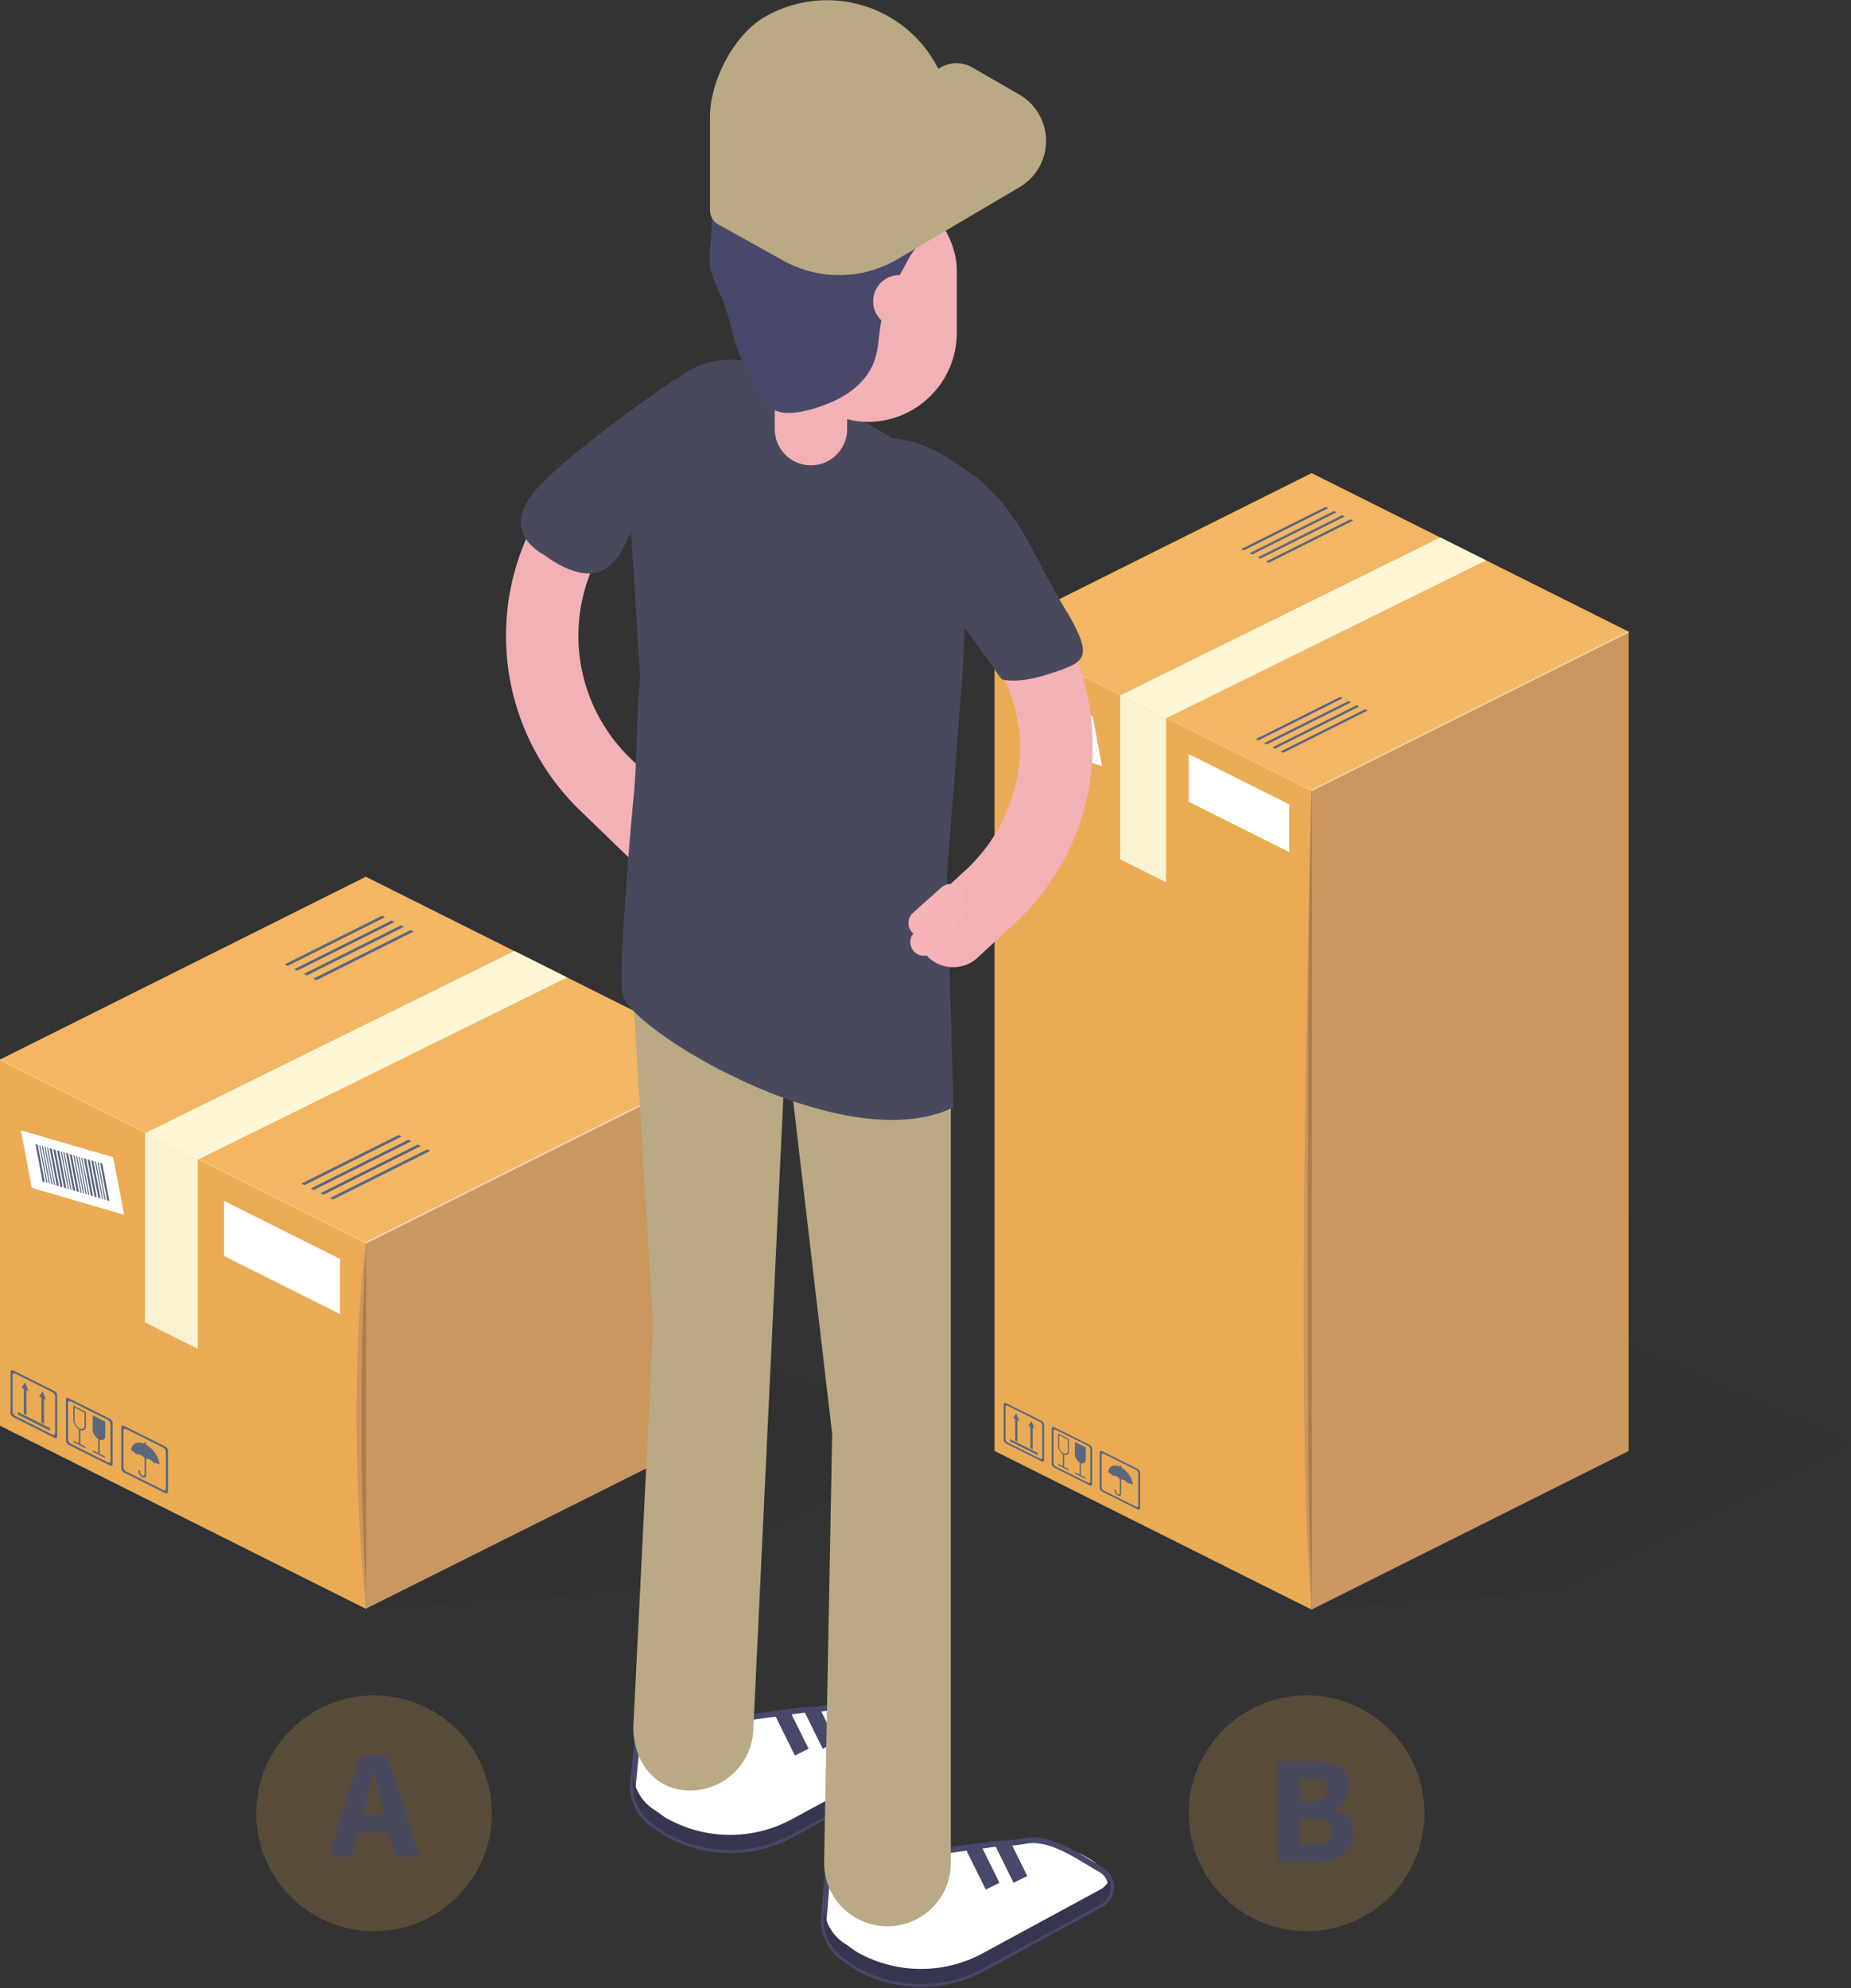 <svg xmlns="http://www.w3.org/2000/svg" width="321.925" height="345.677" viewBox="0 0 321.925 345.677">
  <rect x="0" y="0" width="321.925" height="345.677" fill="#333333" stroke="none"/>
  <g id="Group_1620" data-name="Group 1620" transform="translate(-816 -773.258)">
    <g id="Group_1570" data-name="Group 1570" transform="translate(62)">
      <g id="Group_1572" data-name="Group 1572">
        <g id="Group_565" data-name="Group 565" transform="translate(754 820.27)">
          <g id="BIN_SIZE" data-name="BIN SIZE" transform="translate(0 105.414)">
            <g id="Group_318" data-name="Group 318" transform="translate(0 0)">
              <path id="Path_774" data-name="Path 774" d="M75.325,127.907l50.147-3.366,50.266-25.518L115.768,72.81Z" transform="translate(-11.699 -0.648)" opacity="0.05"/>
              <g id="Group_317" data-name="Group 317">
                <g id="Group_300" data-name="Group 300">
                  <g id="Group_299" data-name="Group 299">
                    <path id="Path_775" data-name="Path 775" d="M138.954,113.117l-63.627,31.82,0-63.652,63.631-31.8Z" transform="translate(-11.701 -17.677)" fill="#ca9761"/>
                    <path id="Path_776" data-name="Path 776" d="M102.18,144.937l-63.627-31.82V49.49L102.18,81.31Z" transform="translate(-38.553 -17.678)" fill="#ebab54"/>
                    <path id="Path_777" data-name="Path 777" d="M165.806,62.917,102.18,94.73,38.553,62.885,102.18,31.1Z" transform="translate(-38.553 -31.105)" fill="#f2b665"/>
                    <g id="Group_296" data-name="Group 296" transform="translate(0 31.74)">
                      <path id="Path_778" data-name="Path 778" d="M102.18,81.486,38.553,49.665v-.144l.145-.072L102.18,81.2Z" transform="translate(-38.553 -49.448)" fill="#f0c673"/>
                    </g>
                    <g id="Group_297" data-name="Group 297" transform="translate(63.627 31.74)">
                      <path id="Path_779" data-name="Path 779" d="M75.325,81.486l63.627-31.821V49.52l-.145-.072L75.326,81.2Z" transform="translate(-75.325 -49.448)" fill="#f0daaf"/>
                    </g>
                    <path id="Path_780" data-name="Path 780" d="M75.325,81.312,138.951,49.49Z" transform="translate(-11.699 -17.678)" fill="#cab093"/>
                    <g id="Group_298" data-name="Group 298" transform="translate(62.017 63.634)">
                      <path id="Path_781" data-name="Path 781" d="M76,75.724V67.881s-3.62,24.954,0,63.626v-9.968A320.535,320.535,0,0,1,76,75.724Z" transform="translate(-74.395 -67.881)" fill="#ca9761"/>
                      <path id="Path_782" data-name="Path 782" d="M75.666,127.61v-59A539.884,539.884,0,0,0,75.666,127.61Z" transform="translate(-74.058 -67.351)" fill="#ac7c47"/>
                    </g>
                  </g>
                  <path id="Path_783" data-name="Path 783" d="M62.31,94.349l-9.182-4.592V56.877l9.182,4.592Z" transform="translate(-27.909 -12.283)" fill="#fbf2d2"/>
                  <path id="Path_784" data-name="Path 784" d="M53.125,70.252l9.182,4.591,64.238-31.686-9.182-4.591Z" transform="translate(-27.911 -25.655)" fill="#fff6d6"/>
                </g>
                <g id="Group_302" data-name="Group 302" transform="translate(3.629 44.085)">
                  <path id="Path_785" data-name="Path 785" d="M58.6,71.26,42.545,66.589,40.65,56.583,56.7,61.255Z" transform="translate(-40.65 -56.583)" fill="#fff"/>
                  <g id="Group_301" data-name="Group 301" transform="translate(2.551 2.403)">
                    <path id="Path_786" data-name="Path 786" d="M43.743,64.576l-.39-.114-1.229-6.49.39.114Z" transform="translate(-42.125 -57.972)" fill="#5b677e"/>
                    <path id="Path_787" data-name="Path 787" d="M43.922,64.628l-.2-.057L42.5,58.08l.195.057Z" transform="translate(-41.852 -57.893)" fill="#5b677e"/>
                    <path id="Path_788" data-name="Path 788" d="M44.182,64.7l-.2-.057-1.229-6.49.2.057Z" transform="translate(-41.662 -57.837)" fill="#5b677e"/>
                    <path id="Path_789" data-name="Path 789" d="M44.443,64.779l-.2-.057-1.229-6.49.195.057Z" transform="translate(-41.471 -57.782)" fill="#5b677e"/>
                    <path id="Path_790" data-name="Path 790" d="M44.7,64.855l-.2-.057-1.229-6.49.2.057Z" transform="translate(-41.281 -57.726)" fill="#5b677e"/>
                    <path id="Path_791" data-name="Path 791" d="M45.16,64.988l-.39-.114-1.229-6.49.39.114Z" transform="translate(-41.09 -57.671)" fill="#5b677e"/>
                    <path id="Path_792" data-name="Path 792" d="M46.085,65.257,45.89,65.2l-1.229-6.49.2.057Z" transform="translate(-40.272 -57.433)" fill="#5b677e"/>
                    <path id="Path_793" data-name="Path 793" d="M46.345,65.333l-.2-.057-1.229-6.49.2.057Z" transform="translate(-40.082 -57.378)" fill="#5b677e"/>
                    <path id="Path_794" data-name="Path 794" d="M46.8,65.465l-.39-.114-1.229-6.49.39.114Z" transform="translate(-39.892 -57.322)" fill="#5b677e"/>
                    <path id="Path_795" data-name="Path 795" d="M45.533,65.1l-.39-.114-1.229-6.49.39.114Z" transform="translate(-40.818 -57.592)" fill="#5b677e"/>
                    <path id="Path_796" data-name="Path 796" d="M45.906,65.2l-.39-.114L44.287,58.6l.39.114Z" transform="translate(-40.545 -57.512)" fill="#5b677e"/>
                    <path id="Path_797" data-name="Path 797" d="M47.174,65.574l-.39-.114-1.229-6.49.39.114Z" transform="translate(-39.619 -57.243)" fill="#5b677e"/>
                    <path id="Path_798" data-name="Path 798" d="M47.353,65.626l-.2-.057-1.229-6.49.2.057Z" transform="translate(-39.346 -57.163)" fill="#5b677e"/>
                    <path id="Path_799" data-name="Path 799" d="M47.614,65.7l-.2-.057-1.229-6.49.195.057Z" transform="translate(-39.156 -57.108)" fill="#5b677e"/>
                    <path id="Path_800" data-name="Path 800" d="M47.874,65.778l-.195-.057-1.229-6.49.195.057Z" transform="translate(-38.966 -57.053)" fill="#5b677e"/>
                    <path id="Path_801" data-name="Path 801" d="M48.135,65.854l-.2-.057-1.229-6.49.195.057Z" transform="translate(-38.775 -56.997)" fill="#5b677e"/>
                    <path id="Path_802" data-name="Path 802" d="M48.591,65.986l-.39-.114-1.229-6.49.39.113Z" transform="translate(-38.585 -56.942)" fill="#5b677e"/>
                    <path id="Path_803" data-name="Path 803" d="M49.516,66.255l-.195-.057-1.229-6.49.2.057Z" transform="translate(-37.767 -56.704)" fill="#5b677e"/>
                    <path id="Path_804" data-name="Path 804" d="M49.776,66.331l-.195-.057-1.229-6.49.2.057Z" transform="translate(-37.576 -56.648)" fill="#5b677e"/>
                    <path id="Path_805" data-name="Path 805" d="M50.232,66.464l-.39-.114-1.229-6.49.39.114Z" transform="translate(-37.386 -56.593)" fill="#5b677e"/>
                    <path id="Path_806" data-name="Path 806" d="M48.964,66.095l-.39-.114-1.229-6.49.39.113Z" transform="translate(-38.312 -56.863)" fill="#5b677e"/>
                    <path id="Path_807" data-name="Path 807" d="M49.337,66.2l-.39-.114L47.719,59.6l.39.114Z" transform="translate(-38.039 -56.783)" fill="#5b677e"/>
                  </g>
                </g>
                <path id="Path_808" data-name="Path 808" d="M81.234,83.341,61.079,73.262V63.677L81.234,73.756Z" transform="translate(-22.102 -7.317)" fill="#fff"/>
                <g id="Group_314" data-name="Group 314" transform="translate(1.831 85.775)">
                  <g id="Group_306" data-name="Group 306">
                    <path id="Path_809" data-name="Path 809" d="M47.255,84.316l-7.162-3.582c-.266-.133-.483-.026-.483.241v7.162a.907.907,0,0,0,.483.722l7.162,3.582c.265.133.481.024.481-.241V85.037A.9.9,0,0,0,47.255,84.316Zm.106,7.307c0,.273-.221.384-.495.247l-6.385-3.192a.936.936,0,0,1-.495-.742V81.551c0-.273.221-.384.495-.247L46.866,84.5a.931.931,0,0,1,.495.742Z" transform="translate(-39.611 -80.677)" fill="#5b677e"/>
                    <g id="Group_305" data-name="Group 305" transform="translate(1.916 2.131)">
                      <g id="Group_303" data-name="Group 303">
                        <path id="Path_810" data-name="Path 810" d="M41.4,87.358l-.453-.227V82.215l.453.227Z" transform="translate(-40.554 -81.685)" fill="#5b677e"/>
                        <path id="Path_811" data-name="Path 811" d="M41.334,81.909l-.616.926.616.308.616.308Z" transform="translate(-40.718 -81.909)" fill="#5b677e"/>
                      </g>
                      <g id="Group_304" data-name="Group 304" transform="translate(3.061 1.531)">
                        <path id="Path_812" data-name="Path 812" d="M43.166,88.243l-.453-.226V83.1l.453.226Z" transform="translate(-42.323 -82.57)" fill="#5b677e"/>
                        <path id="Path_813" data-name="Path 813" d="M43.1,82.794l-.616.926.616.308.616.308Z" transform="translate(-42.488 -82.794)" fill="#5b677e"/>
                      </g>
                    </g>
                    <path id="Path_814" data-name="Path 814" d="M40.35,85.34v-.453l5.568,2.785v.453Z" transform="translate(-39.071 -77.603)" fill="#5b677e"/>
                  </g>
                  <g id="Group_308" data-name="Group 308" transform="translate(9.634 4.817)">
                    <path id="Path_815" data-name="Path 815" d="M52.822,87.1,45.66,83.518c-.266-.133-.481-.026-.481.241V90.92a.9.9,0,0,0,.481.722l7.162,3.582c.266.133.481.026.481-.241V87.821A.905.905,0,0,0,52.822,87.1Zm.106,7.307c0,.273-.221.384-.495.247l-6.385-3.192a.935.935,0,0,1-.495-.742V84.335c0-.273.223-.384.495-.247l6.385,3.192a.931.931,0,0,1,.495.742Z" transform="translate(-45.179 -83.461)" fill="#5b677e"/>
                    <g id="Group_307" data-name="Group 307" transform="translate(1.277 1.346)">
                      <path id="Path_816" data-name="Path 816" d="M48.964,89.388h0a2.064,2.064,0,0,1-1.1-1.644v-2.53l2.191,1.1v2.53C50.06,89.446,49.57,89.691,48.964,89.388Z" transform="translate(-44.491 -83.526)" fill="#5b677e"/>
                      <path id="Path_817" data-name="Path 817" d="M48.685,90.3l-.256-.128V87.528l.256.128Z" transform="translate(-44.083 -81.837)" fill="#5b677e"/>
                      <path id="Path_818" data-name="Path 818" d="M47.869,88.948h0c0-.142.116-.2.256-.128l1.678.839a.48.48,0,0,1,.256.384h0Z" transform="translate(-44.491 -80.916)" fill="#5b677e"/>
                      <path id="Path_819" data-name="Path 819" d="M45.917,84.239v2.53a2.064,2.064,0,0,0,1.1,1.644h0c.606.3,1.1.057,1.1-.549v-2.53Zm1.966,3.512c0,.481-.389.675-.87.436a1.644,1.644,0,0,1-.87-1.306v-2.3l1.741.87Z" transform="translate(-45.917 -84.239)" fill="#5b677e"/>
                      <path id="Path_820" data-name="Path 820" d="M46.733,89.326l-.256-.128V86.552l.256.128Z" transform="translate(-45.509 -82.55)" fill="#5b677e"/>
                      <path id="Path_821" data-name="Path 821" d="M45.917,87.972h0c0-.142.116-.2.256-.128l1.678.839a.48.48,0,0,1,.258.384h0Z" transform="translate(-45.917 -81.629)" fill="#5b677e"/>
                    </g>
                  </g>
                  <g id="Group_313" data-name="Group 313" transform="translate(19.267 9.635)">
                    <path id="Path_822" data-name="Path 822" d="M58.389,89.884,51.227,86.3c-.266-.133-.481-.024-.481.241V93.7a.905.905,0,0,0,.481.723l7.162,3.58c.266.133.481.026.481-.241V90.605A.905.905,0,0,0,58.389,89.884Zm.107,7.309c0,.272-.221.382-.495.246l-6.385-3.192a.931.931,0,0,1-.495-.742V87.119c0-.273.221-.384.495-.247L58,90.065a.931.931,0,0,1,.495.742Z" transform="translate(-50.746 -86.245)" fill="#5b677e"/>
                    <g id="Group_312" data-name="Group 312" transform="translate(1.696 2.871)">
                      <g id="Group_310" data-name="Group 310" transform="translate(0 0.094)">
                        <g id="Group_309" data-name="Group 309">
                          <path id="Path_823" data-name="Path 823" d="M52.636,90.02a.993.993,0,0,1,.777.1,2.244,2.244,0,0,1,.777.677,1,1,0,0,1,.775.1,2.249,2.249,0,0,1,.777.678.989.989,0,0,1,.775.1,1.752,1.752,0,0,1,.19.111,4.794,4.794,0,0,0-2.492-3.526c-1.3-.652-2.374-.189-2.49,1.028.043.017.088.036.135.059A2.226,2.226,0,0,1,52.636,90.02Z" transform="translate(-51.726 -87.959)" fill="#5b677e"/>
                        </g>
                      </g>
                      <g id="Group_311" data-name="Group 311" transform="translate(1.294)">
                        <path id="Path_824" data-name="Path 824" d="M53.14,94.011a1.258,1.258,0,0,1-.666-1v-.128c0-.076.062-.106.137-.069a.257.257,0,0,1,.137.206v.128a.738.738,0,0,0,.393.588c.216.109.393.021.393-.2V87.99c0-.076.062-.107.137-.069a.257.257,0,0,1,.137.206v5.551C53.806,94.046,53.509,94.195,53.14,94.011Z" transform="translate(-52.474 -87.905)" fill="#5b677e"/>
                      </g>
                    </g>
                  </g>
                </g>
                <g id="Group_315" data-name="Group 315" transform="translate(49.506 6.769)">
                  <path id="Path_825" data-name="Path 825" d="M84.623,35.28,67.691,43.746l-.527-.263L84.1,35.017Z" transform="translate(-67.165 -35.017)" fill="#5b677e"/>
                  <path id="Path_826" data-name="Path 826" d="M85.583,35.76,68.652,44.226l-.527-.263L85.056,35.5Z" transform="translate(-66.463 -34.666)" fill="#5b677e"/>
                  <path id="Path_827" data-name="Path 827" d="M86.544,36.24,69.612,44.706l-.527-.264,16.932-8.466Z" transform="translate(-65.762 -34.315)" fill="#5b677e"/>
                  <path id="Path_828" data-name="Path 828" d="M87.5,36.72,70.572,45.186l-.527-.264,16.932-8.466Z" transform="translate(-65.061 -33.965)" fill="#5b677e"/>
                </g>
                <g id="Group_316" data-name="Group 316" transform="translate(52.405 44.893)">
                  <path id="Path_829" data-name="Path 829" d="M86.3,57.313,69.367,65.779l-.527-.263L85.772,57.05Z" transform="translate(-68.84 -57.05)" fill="#5b677e"/>
                  <path id="Path_830" data-name="Path 830" d="M87.259,57.793,70.327,66.259,69.8,66,86.732,57.53Z" transform="translate(-68.139 -56.699)" fill="#5b677e"/>
                  <path id="Path_831" data-name="Path 831" d="M88.219,58.273,71.287,66.739l-.527-.264L87.692,58.01Z" transform="translate(-67.437 -56.348)" fill="#5b677e"/>
                  <path id="Path_832" data-name="Path 832" d="M89.179,58.753,72.248,67.219l-.527-.263L88.652,58.49Z" transform="translate(-66.736 -55.998)" fill="#5b677e"/>
                </g>
              </g>
            </g>
          </g>
          <g id="Group_501" data-name="Group 501" transform="translate(172.97 35.24)">
            <path id="Path_1127" data-name="Path 1127" d="M621.936,293.826l43.462-2.917,50.347-25.893L663.769,242.3Z" transform="translate(-566.791 -96.52)" opacity="0.05"/>
            <g id="Group_500" data-name="Group 500" transform="translate(0 0)">
              <g id="Group_483" data-name="Group 483">
                <g id="Group_482" data-name="Group 482">
                  <path id="Path_1128" data-name="Path 1128" d="M677.082,305.9l-55.145,27.578,0-142.449,55.149-27.557Z" transform="translate(-566.792 -135.902)" fill="#ca9761"/>
                  <path id="Path_1129" data-name="Path 1129" d="M640.308,333.479,585.164,305.9V163.473l55.145,27.578Z" transform="translate(-585.164 -135.902)" fill="#ebab54"/>
                  <path id="Path_1130" data-name="Path 1130" d="M695.453,172.66l-55.144,27.572-55.145-27.6,55.145-27.544Z" transform="translate(-585.163 -145.088)" fill="#f2b665"/>
                  <g id="Group_479" data-name="Group 479" transform="translate(0 27.509)">
                    <path id="Path_1131" data-name="Path 1131" d="M640.308,191.2,585.164,163.62v-.125l.126-.063,55.019,27.516Z" transform="translate(-585.164 -163.432)" fill="#f0c673"/>
                  </g>
                  <g id="Group_480" data-name="Group 480" transform="translate(55.145 27.508)">
                    <path id="Path_1132" data-name="Path 1132" d="M621.936,191.2l55.145-27.579v-.125l-.125-.063-55.019,27.517Z" transform="translate(-621.936 -163.431)" fill="#f0daaf"/>
                  </g>
                  <path id="Path_1133" data-name="Path 1133" d="M621.936,191.053l55.144-27.58Z" transform="translate(-566.791 -135.902)" fill="#cab093"/>
                  <g id="Group_481" data-name="Group 481" transform="translate(53.751 55.151)">
                    <path id="Path_1134" data-name="Path 1134" d="M622.4,188.662v-6.8s-3.137,108.91,0,142.427v-8.639C621.186,297.508,621.795,196.358,622.4,188.662Z" transform="translate(-621.006 -181.864)" fill="#ca9761"/>
                    <path id="Path_1135" data-name="Path 1135" d="M622.17,321.01V182.59C621.564,190.286,620.955,302.866,622.17,321.01Z" transform="translate(-620.775 -181.501)" fill="#ac7c47"/>
                  </g>
                </g>
                <path id="Path_1136" data-name="Path 1136" d="M607.7,203.337l-7.958-3.98v-28.5l7.958,3.98Z" transform="translate(-577.881 -132.211)" fill="#fbf2d2"/>
                <path id="Path_1137" data-name="Path 1137" d="M599.736,180.012l7.958,3.979,55.675-27.462-7.958-3.979Z" transform="translate(-577.883 -141.36)" fill="#fff6d6"/>
              </g>
              <g id="Group_485" data-name="Group 485" transform="translate(3.145 38.209)">
                <path id="Path_1138" data-name="Path 1138" d="M602.816,183.287,588.9,179.238l-1.642-8.671,13.913,4.049Z" transform="translate(-587.261 -170.566)" fill="#fff"/>
                <g id="Group_484" data-name="Group 484" transform="translate(2.211 2.083)">
                  <path id="Path_1139" data-name="Path 1139" d="M590.138,177.679l-.338-.1-1.065-5.625.338.1Z" transform="translate(-588.735 -171.955)" fill="#5b677e"/>
                  <path id="Path_1140" data-name="Path 1140" d="M590.342,177.738l-.169-.049-1.065-5.625.169.049Z" transform="translate(-588.549 -171.901)" fill="#5b677e"/>
                  <path id="Path_1141" data-name="Path 1141" d="M590.6,177.814l-.169-.049-1.065-5.625.169.049Z" transform="translate(-588.418 -171.863)" fill="#5b677e"/>
                  <path id="Path_1142" data-name="Path 1142" d="M590.864,177.89l-.169-.049-1.065-5.625.169.049Z" transform="translate(-588.288 -171.825)" fill="#5b677e"/>
                  <path id="Path_1143" data-name="Path 1143" d="M591.124,177.966l-.169-.049-1.065-5.625.169.049Z" transform="translate(-588.158 -171.787)" fill="#5b677e"/>
                  <path id="Path_1144" data-name="Path 1144" d="M591.554,178.091l-.338-.1-1.065-5.625.338.1Z" transform="translate(-588.028 -171.749)" fill="#5b677e"/>
                  <path id="Path_1145" data-name="Path 1145" d="M592.505,178.367l-.169-.049-1.065-5.625.169.049Z" transform="translate(-587.468 -171.586)" fill="#5b677e"/>
                  <path id="Path_1146" data-name="Path 1146" d="M592.766,178.443l-.169-.049-1.065-5.625.169.049Z" transform="translate(-587.338 -171.548)" fill="#5b677e"/>
                  <path id="Path_1147" data-name="Path 1147" d="M593.2,178.568l-.338-.1-1.065-5.625.338.1Z" transform="translate(-587.208 -171.511)" fill="#5b677e"/>
                  <path id="Path_1148" data-name="Path 1148" d="M591.928,178.2l-.338-.1-1.065-5.625.338.1Z" transform="translate(-587.841 -171.695)" fill="#5b677e"/>
                  <path id="Path_1149" data-name="Path 1149" d="M592.3,178.308l-.338-.1-1.065-5.625.338.1Z" transform="translate(-587.655 -171.641)" fill="#5b677e"/>
                  <path id="Path_1150" data-name="Path 1150" d="M593.569,178.677l-.338-.1-1.065-5.625.338.1Z" transform="translate(-587.021 -171.456)" fill="#5b677e"/>
                  <path id="Path_1151" data-name="Path 1151" d="M593.774,178.736l-.169-.049-1.065-5.625.169.049Z" transform="translate(-586.834 -171.402)" fill="#5b677e"/>
                  <path id="Path_1152" data-name="Path 1152" d="M594.034,178.812l-.169-.049-1.065-5.625.169.049Z" transform="translate(-586.704 -171.364)" fill="#5b677e"/>
                  <path id="Path_1153" data-name="Path 1153" d="M594.295,178.888l-.169-.049-1.065-5.625.169.049Z" transform="translate(-586.574 -171.326)" fill="#5b677e"/>
                  <path id="Path_1154" data-name="Path 1154" d="M594.556,178.964l-.169-.049-1.065-5.625.169.049Z" transform="translate(-586.444 -171.288)" fill="#5b677e"/>
                  <path id="Path_1155" data-name="Path 1155" d="M594.985,179.089l-.338-.1-1.065-5.625.338.1Z" transform="translate(-586.313 -171.25)" fill="#5b677e"/>
                  <path id="Path_1156" data-name="Path 1156" d="M595.937,179.366l-.169-.049-1.065-5.625.169.049Z" transform="translate(-585.754 -171.087)" fill="#5b677e"/>
                  <path id="Path_1157" data-name="Path 1157" d="M596.2,179.442l-.169-.049-1.065-5.625.169.049Z" transform="translate(-585.623 -171.05)" fill="#5b677e"/>
                  <path id="Path_1158" data-name="Path 1158" d="M596.627,179.567l-.338-.1-1.065-5.625.338.1Z" transform="translate(-585.493 -171.012)" fill="#5b677e"/>
                  <path id="Path_1159" data-name="Path 1159" d="M595.359,179.2l-.338-.1-1.065-5.625.338.1Z" transform="translate(-586.127 -171.196)" fill="#5b677e"/>
                  <path id="Path_1160" data-name="Path 1160" d="M595.732,179.306l-.338-.1-1.065-5.625.338.1Z" transform="translate(-585.94 -171.142)" fill="#5b677e"/>
                </g>
              </g>
              <path id="Path_1161" data-name="Path 1161" d="M625.157,194.7l-17.468-8.736V177.66l17.468,8.736Z" transform="translate(-573.909 -128.814)" fill="#fff"/>
              <g id="Group_497" data-name="Group 497" transform="translate(1.587 161.623)">
                <g id="Group_489" data-name="Group 489">
                  <path id="Path_1162" data-name="Path 1162" d="M592.846,256.017l-6.207-3.1c-.231-.115-.417-.022-.417.208v6.207a.785.785,0,0,0,.417.625l6.207,3.1c.231.115.417.022.417-.208v-6.207A.78.78,0,0,0,592.846,256.017Zm.093,6.333c0,.237-.193.333-.429.214l-5.534-2.767a.807.807,0,0,1-.429-.643V253.62c0-.237.192-.333.429-.214l5.534,2.767a.81.81,0,0,1,.429.643Z" transform="translate(-586.222 -252.863)" fill="#5b677e"/>
                  <g id="Group_488" data-name="Group 488" transform="translate(1.66 1.847)">
                    <g id="Group_486" data-name="Group 486">
                      <path id="Path_1163" data-name="Path 1163" d="M587.946,258.858l-.392-.2V254.4l.392.2Z" transform="translate(-587.216 -253.942)" fill="#5b677e"/>
                      <path id="Path_1164" data-name="Path 1164" d="M587.863,254.095l-.534.8.534.267.534.267Z" transform="translate(-587.329 -254.095)" fill="#5b677e"/>
                    </g>
                    <g id="Group_487" data-name="Group 487" transform="translate(2.653 1.327)">
                      <path id="Path_1165" data-name="Path 1165" d="M589.716,259.743l-.392-.2v-4.261l.392.2Z" transform="translate(-588.986 -254.827)" fill="#5b677e"/>
                      <path id="Path_1166" data-name="Path 1166" d="M589.632,254.98l-.534.8.534.267.534.267Z" transform="translate(-589.098 -254.98)" fill="#5b677e"/>
                    </g>
                  </g>
                  <path id="Path_1167" data-name="Path 1167" d="M586.961,257.465v-.392l4.826,2.413v.392Z" transform="translate(-585.853 -250.76)" fill="#5b677e"/>
                </g>
                <g id="Group_491" data-name="Group 491" transform="translate(8.348 4.175)">
                  <path id="Path_1168" data-name="Path 1168" d="M598.413,258.8l-6.207-3.1c-.229-.115-.417-.022-.417.208v6.207a.783.783,0,0,0,.417.625l6.207,3.1c.231.115.418.022.418-.208v-6.207A.786.786,0,0,0,598.413,258.8Zm.093,6.333c0,.237-.192.333-.429.214l-5.534-2.767a.807.807,0,0,1-.429-.643V256.4c0-.237.192-.333.429-.214l5.534,2.767a.807.807,0,0,1,.429.643Z" transform="translate(-591.789 -255.647)" fill="#5b677e"/>
                  <g id="Group_490" data-name="Group 490" transform="translate(1.108 1.167)">
                    <path id="Path_1169" data-name="Path 1169" d="M595.429,261.018h0a1.785,1.785,0,0,1-.949-1.425V257.4l1.9.949v2.192C596.378,261.068,595.954,261.281,595.429,261.018Z" transform="translate(-591.553 -255.937)" fill="#5b677e"/>
                    <path id="Path_1170" data-name="Path 1170" d="M595.261,262.118l-.222-.111v-2.293l.222.111Z" transform="translate(-591.273 -254.782)" fill="#5b677e"/>
                    <path id="Path_1171" data-name="Path 1171" d="M594.48,261.113h0c0-.123.1-.172.222-.111l1.455.727a.416.416,0,0,1,.222.333h0Z" transform="translate(-591.553 -254.151)" fill="#5b677e"/>
                    <path id="Path_1172" data-name="Path 1172" d="M592.528,256.425v2.192a1.785,1.785,0,0,0,.949,1.425h0c.525.262.949.049.949-.475v-2.192Zm1.7,3.044c0,.417-.339.585-.754.378a1.425,1.425,0,0,1-.754-1.132v-2l1.508.754Z" transform="translate(-592.528 -256.425)" fill="#5b677e"/>
                    <path id="Path_1173" data-name="Path 1173" d="M593.309,261.142l-.222-.111v-2.293l.222.111Z" transform="translate(-592.249 -255.269)" fill="#5b677e"/>
                    <path id="Path_1174" data-name="Path 1174" d="M592.528,260.137h0c0-.123.1-.172.222-.111l1.455.727a.416.416,0,0,1,.222.333h0Z" transform="translate(-592.528 -254.639)" fill="#5b677e"/>
                  </g>
                </g>
                <g id="Group_496" data-name="Group 496" transform="translate(16.698 8.35)">
                  <path id="Path_1175" data-name="Path 1175" d="M603.981,261.585l-6.207-3.1c-.231-.115-.417-.021-.417.208V264.9a.785.785,0,0,0,.417.627l6.207,3.1c.229.114.417.021.417-.208V262.21A.788.788,0,0,0,603.981,261.585Zm.091,6.333c0,.237-.192.333-.429.214l-5.534-2.767a.806.806,0,0,1-.429-.643v-5.534c0-.237.192-.333.429-.214l5.534,2.768a.807.807,0,0,1,.429.643Z" transform="translate(-597.357 -258.431)" fill="#5b677e"/>
                  <g id="Group_495" data-name="Group 495" transform="translate(1.468 2.489)">
                    <g id="Group_493" data-name="Group 493" transform="translate(0 0.083)">
                      <g id="Group_492" data-name="Group 492">
                        <path id="Path_1176" data-name="Path 1176" d="M599.126,261.931a.857.857,0,0,1,.672.086,1.931,1.931,0,0,1,.673.586.862.862,0,0,1,.673.087,1.924,1.924,0,0,1,.672.586.861.861,0,0,1,.673.086,1.677,1.677,0,0,1,.165.1A4.154,4.154,0,0,0,600.5,260.4c-1.131-.565-2.059-.165-2.159.889.039.015.078.032.117.051A1.936,1.936,0,0,1,599.126,261.931Z" transform="translate(-598.336 -260.146)" fill="#5b677e"/>
                      </g>
                    </g>
                    <g id="Group_494" data-name="Group 494" transform="translate(1.123)">
                      <path id="Path_1177" data-name="Path 1177" d="M599.662,265.383a1.087,1.087,0,0,1-.577-.867v-.111c0-.066.052-.091.118-.059a.224.224,0,0,1,.118.177v.111a.64.64,0,0,0,.34.51c.187.094.341.018.341-.169v-4.811c0-.066.052-.093.119-.06a.222.222,0,0,1,.118.178v4.811C600.24,265.413,599.98,265.542,599.662,265.383Z" transform="translate(-599.085 -260.091)" fill="#5b677e"/>
                    </g>
                  </g>
                </g>
              </g>
              <g id="Group_498" data-name="Group 498" transform="translate(42.907 5.867)">
                <path id="Path_1178" data-name="Path 1178" d="M628.906,149.228l-14.674,7.337-.457-.228L628.45,149Z" transform="translate(-613.775 -149)" fill="#5b677e"/>
                <path id="Path_1179" data-name="Path 1179" d="M629.866,149.708l-14.674,7.337-.457-.228,14.675-7.337Z" transform="translate(-613.295 -148.76)" fill="#5b677e"/>
                <path id="Path_1180" data-name="Path 1180" d="M630.827,150.188l-14.674,7.337-.457-.228,14.674-7.337Z" transform="translate(-612.816 -148.52)" fill="#5b677e"/>
                <path id="Path_1181" data-name="Path 1181" d="M631.787,150.669l-14.675,7.337-.457-.228,14.675-7.337Z" transform="translate(-612.336 -148.28)" fill="#5b677e"/>
              </g>
              <g id="Group_499" data-name="Group 499" transform="translate(45.419 38.908)">
                <path id="Path_1182" data-name="Path 1182" d="M630.582,171.261,615.907,178.6l-.457-.228,14.675-7.337Z" transform="translate(-615.45 -171.033)" fill="#5b677e"/>
                <path id="Path_1183" data-name="Path 1183" d="M631.542,171.741l-14.674,7.337-.457-.228,14.674-7.337Z" transform="translate(-614.971 -170.793)" fill="#5b677e"/>
                <path id="Path_1184" data-name="Path 1184" d="M632.5,172.221l-14.674,7.337-.457-.228,14.675-7.337Z" transform="translate(-614.491 -170.553)" fill="#5b677e"/>
                <path id="Path_1185" data-name="Path 1185" d="M633.462,172.7l-14.674,7.337-.457-.228,14.674-7.337Z" transform="translate(-614.011 -170.313)" fill="#5b677e"/>
              </g>
            </g>
          </g>
          <g id="Group_557" data-name="Group 557" transform="translate(44.557 247.737)">
            <circle id="Ellipse_18" data-name="Ellipse 18" cx="20.496" cy="20.496" r="20.496" fill="#ebab54" opacity="0.204"/>
            <circle id="Ellipse_19" data-name="Ellipse 19" cx="20.496" cy="20.496" r="20.496" transform="translate(162.188)" fill="#ebab54" opacity="0.204"/>
            <path id="Path_3185" data-name="Path 3185" d="M-1.525-8.91l-.432,1.62H1.8l-.4-1.62q-.378-1.323-.729-2.808t-.7-2.862H-.148q-.324,1.4-.661,2.876T-1.525-8.91ZM-7.9,0l5.508-17.6H2.39L7.9,0H3.686L2.605-4.185H-2.767L-3.848,0Z" transform="translate(20.476 28)" fill="#49495e"/>
            <path id="Path_3184" data-name="Path 3184" d="M-6.088,0V-17.6H-.067a15.041,15.041,0,0,1,2.551.2,6.078,6.078,0,0,1,2.052.716,3.81,3.81,0,0,1,1.377,1.35,4.053,4.053,0,0,1,.5,2.106,4.5,4.5,0,0,1-.162,1.188,4.63,4.63,0,0,1-.459,1.107,4.2,4.2,0,0,1-.716.918,2.6,2.6,0,0,1-.958.594v.108a4.436,4.436,0,0,1,1.242.5,3.919,3.919,0,0,1,1,.851,3.817,3.817,0,0,1,.675,1.2,4.734,4.734,0,0,1,.243,1.579A4.809,4.809,0,0,1,6.75-2.862,4.534,4.534,0,0,1,5.292-1.256,6.718,6.718,0,0,1,3.119-.31,11,11,0,0,1,.446,0Zm3.969-10.557H-.256a3.228,3.228,0,0,0,2.119-.567,1.891,1.891,0,0,0,.662-1.512,1.6,1.6,0,0,0-.675-1.458,3.935,3.935,0,0,0-2.079-.432h-1.89Zm0,7.479H.122q3.267,0,3.267-2.376a1.8,1.8,0,0,0-.81-1.661,4.776,4.776,0,0,0-2.457-.5H-2.119Z" transform="translate(183.664 29)" fill="#49495e"/>
          </g>
        </g>
        <path id="Path_1873" data-name="Path 1873" d="M190.885,391.981l-1.177,11.93a8.052,8.052,0,0,0,4,6.961L195.286,412a22.538,22.538,0,0,0,22.088.337l20.465-11.1a3.5,3.5,0,0,0,.074-6.1h0c-3.889-2.233-8.51-5.6-12.7-5.059a44.254,44.254,0,0,1-5.891.61l-9.483,1.293Z" transform="translate(674.356 679.851)" fill="#fff" stroke="#48486a" stroke-width="1"/>
        <path id="Path_3148" data-name="Path 3148" d="M2969.944-2849.28l-.716,7.889s.229,1.741,2.852,4.063,10.1,6.99,17.392,5.379,29.315-14.865,29.315-14.865,2.386-.857-1.638-4.521-11.719-4.375-11.719-4.375l-14.539,1.821Z" transform="translate(-2072 3949)" fill="#fff"/>
        <path id="Path_1874" data-name="Path 1874" d="M237.838,392.594l-20.465,11.089a22.538,22.538,0,0,1-22.088-.33l-1.574-1.137a8.053,8.053,0,0,1-4-6.962v2.661a8.052,8.052,0,0,0,4,6.961l1.574,1.129a22.538,22.538,0,0,0,22.088.337l20.465-11.1a3.458,3.458,0,0,0,1.541-4.4A3.428,3.428,0,0,1,237.838,392.594Z" transform="translate(674.356 685.845)" fill="#363650"/>
        <g id="Group_1023" data-name="Group 1023" transform="translate(888.667 1070.333)">
          <path id="Path_1875" data-name="Path 1875" d="M196.641,397.02l2.381-1.178-2.851-5.767a25.53,25.53,0,0,1-2.859.206Z" transform="translate(-188.224 -390.075)" fill="#48486a"/>
          <path id="Path_1876" data-name="Path 1876" d="M196.271,397.753l2.383-1.179-3.182-6.437-2.777.378Z" transform="translate(-192.694 -389.626)" fill="#48486a"/>
        </g>
        <path id="Path_1877" data-name="Path 1877" d="M194.692,394.81l-.954,11.93a8.053,8.053,0,0,0,4,6.962l1.565,1.128a22.573,22.573,0,0,0,22.1.338l20.456-11.1a3.493,3.493,0,0,0,.082-6.1h0c-3.889-2.233-8.511-5.6-12.7-5.058a44.564,44.564,0,0,1-5.9.609l-9.474,1.293Z" transform="translate(703.527 700.329)" fill="none" stroke="#48486a" stroke-width="1"/>
        <path id="Path_1878" data-name="Path 1878" d="M241.859,395.423,221.4,406.512a22.552,22.552,0,0,1-22.1-.338l-1.565-1.128a8.053,8.053,0,0,1-4-6.962v2.661a8.053,8.053,0,0,0,4,6.962l1.565,1.128a22.573,22.573,0,0,0,22.1.338l20.456-11.1a3.47,3.47,0,0,0,1.549-4.4A3.409,3.409,0,0,1,241.859,395.423Z" transform="translate(703.527 706.323)" fill="#363650"/>
        <g id="Group_1024" data-name="Group 1024" transform="translate(842.001 838.991)">
          <path id="Path_1879" data-name="Path 1879" d="M216.088,450.331a6.24,6.24,0,0,1-4.375-1.771l-11.789-11.386a42.217,42.217,0,0,1,2.818-63.231l13.075-10.554a6.3,6.3,0,1,1,7.909,9.8l-13.083,10.554a29.63,29.63,0,0,0-1.969,44.373l11.789,11.386a6.3,6.3,0,0,1-4.375,10.825Z" transform="translate(-187.03 -361.995)" fill="#f2b1b5"/>
        </g>
        <g id="Group_1026" data-name="Group 1026" transform="translate(862.993 916.897)">
          <g id="Group_1025" data-name="Group 1025">
            <path id="Path_1880" data-name="Path 1880" d="M200.6,539.09c-6.088,0-9.87-4.935-9.87-11.023l3.46-69.739-4.614-75.853A11.023,11.023,0,0,1,200.6,371.451c6.088,0,17.935,4.935,17.935,11.023l-6.912,145.592A11.023,11.023,0,0,1,200.6,539.09Z" transform="translate(-189.578 -371.451)" fill="#b9a984"/>
          </g>
        </g>
        <g id="Group_1028" data-name="Group 1028" transform="translate(890.411 940.509)">
          <g id="Group_1027" data-name="Group 1027">
            <path id="Path_1881" data-name="Path 1881" d="M210.841,541.956a11.023,11.023,0,0,1-11.023-11.023l1.409-74.551-8.321-71.05c0-6.088,11.847-11.015,17.935-11.015a11.016,11.016,0,0,1,11.023,11.015v145.6A11.023,11.023,0,0,1,210.841,541.956Z" transform="translate(-192.906 -374.317)" fill="#b9a984"/>
          </g>
        </g>
        <g id="Group_1031" data-name="Group 1031" transform="translate(862.143 835.78)">
          <path id="Path_1885" data-name="Path 1885" d="M190.547,383.578l2.134,33.185c-.717,7.069-.469,14.137-1.186,21.2-.412,4.086-2.669,30.17-1.837,34.133.527,2.546,7.513,8.09,16.831,12.943.857.445,4.276,2.093,5.124,2.471,11.864,5.314,25.976,8.725,35.533,4.1l-1.112-40.559,1.969-25.3c1.219-17.334,4.556-40.476-12.489-51.1-.725-.453-1.458-.882-2.216-1.293l-18.141-9.9a13.845,13.845,0,0,0-13.841,0h0A21.616,21.616,0,0,0,190.547,383.578Z" transform="translate(-189.475 -361.605)" fill="#49495e"/>
          <path id="Path_3143" data-name="Path 3143" d="M201.8,445.413a6.24,6.24,0,0,0,4.375-1.771l6.994-6.468a42.217,42.217,0,0,0-2.818-63.231l-13.075-10.554a6.3,6.3,0,1,0-7.909,9.8l10.21,7.039c6.607,5.33,13.484,16.77,13.863,25.255a29.622,29.622,0,0,1-9.021,22.632l-6.995,6.468a6.3,6.3,0,0,0,4.375,10.825Z" transform="translate(-144.172 -339.784)" fill="#f2b1b5"/>
          <path id="Path_3146" data-name="Path 3146" d="M86.208,101a2.374,2.374,0,0,0,3.358.066l4.747-4.558a2.375,2.375,0,1,0-3.29-3.426l-4.747,4.559A2.377,2.377,0,0,0,86.208,101" transform="matrix(0.999, 0.035, -0.035, 0.999, -32.129, -4.383)" fill="#f5b4b5"/>
          <path id="Path_3147" data-name="Path 3147" d="M86.208,101a2.374,2.374,0,0,0,3.358.066l4.747-4.558a2.375,2.375,0,1,0-3.29-3.426l-4.747,4.559A2.377,2.377,0,0,0,86.208,101" transform="translate(-43.689 9.949) rotate(-5)" fill="#f5b4b5"/>
        </g>
        <g id="Group_1033" data-name="Group 1033" transform="translate(888.738 816.807)">
          <g id="Group_1032" data-name="Group 1032">
            <path id="Path_1886" data-name="Path 1886" d="M199,396.648a6.293,6.293,0,0,1-6.294-6.294V365.6a6.294,6.294,0,1,1,12.589,0v24.757A6.293,6.293,0,0,1,199,396.648Z" transform="translate(-192.703 -359.302)" fill="#f2b1b5"/>
          </g>
        </g>
        <g id="Group_1034" data-name="Group 1034" transform="translate(889.362 804.669)">
          <rect id="Rectangle_279" data-name="Rectangle 279" width="31.05" height="41.944" rx="15.525" fill="#f2b1b5"/>
        </g>
        <path id="Path_1887" data-name="Path 1887" d="M240.432,358.571c-2.249-2.01-5.553-2.142-8.568-2.175-6.558-.066-13.124-.132-19.666.354a23.825,23.825,0,0,0-8.626,1.837c-3.79,1.813-6.467,5.281-9,8.634a14.781,14.781,0,0,0-2.216,3.6c-.906,2.381-.527,5.034-.708,7.58a28.577,28.577,0,0,0-.288,4.432c.206,2.422,1.524,4.572,2.406,6.83,1.112,2.842,1.557,5.915,2.628,8.774,1,2.644,2.6,4.951,3.749,7.489a5.151,5.151,0,0,0,3.1,2.727c2.711.84,7.159-.643,9.664-1.78,3.122-1.417,5.956-3.757,7.118-7.085.758-2.191.741-4.564,1.186-6.846.684-3.468,2.422-6.615,4.144-9.7a17.8,17.8,0,0,1,3.2-4.564c2-1.862,4.745-2.711,6.9-4.391,3.032-2.373,4.572-6.113,6-9.688a7.428,7.428,0,0,0,.667-2.538A4.7,4.7,0,0,0,240.432,358.571Z" transform="translate(686.064 436.14)" fill="#48486a"/>
        <g id="Group_1035" data-name="Group 1035" transform="translate(905.858 821.083)">
          <path id="Path_1888" data-name="Path 1888" d="M203.9,364.377a4.56,4.56,0,1,1-4.564-4.556A4.564,4.564,0,0,1,203.9,364.377Z" transform="translate(-194.781 -359.821)" fill="#f2b1b5"/>
        </g>
        <g id="Group_1036" data-name="Group 1036" transform="translate(921.863 1093.639)">
          <path id="Path_1889" data-name="Path 1889" d="M200.669,399.85l2.389-1.178-2.851-5.767a23.851,23.851,0,0,1-2.867.2Z" transform="translate(-192.256 -392.905)" fill="#48486a"/>
          <path id="Path_1890" data-name="Path 1890" d="M200.3,400.582l2.383-1.179-3.182-6.437-2.778.378Z" transform="translate(-196.724 -392.457)" fill="#48486a"/>
        </g>
        <g id="Group_1038" data-name="Group 1038" transform="translate(844.565 817.414)">
          <path id="Path_3141" data-name="Path 3141" d="M-34.566,24.437S-55.261,38.488-59.93,45.07-57.314,55.1-57.314,55.1s5.843,4.679,9.968,2.672,5.742-9.284,6.531-10.7S-34.566,24.437-34.566,24.437Z" transform="translate(61.492 -2.716)" fill="#49495e"/>
        </g>
        <path id="Path_1894" data-name="Path 1894" d="M245.134,370.452l-8.156-4.7a5.544,5.544,0,0,0-5.561,0l-.379.206a21.661,21.661,0,0,0-30.26-8.947c-5.322,3.122-9.441,11.138-9.441,17.309v16.271h.008a2.837,2.837,0,0,0,1.475,2.472l11.3,6.278a19.981,19.981,0,0,0,19.814-.255l21.272-12.547A9.312,9.312,0,0,0,245.134,370.452Z" transform="translate(686.14 419.242)" fill="#b9a984"/>
        <path id="Path_3144" data-name="Path 3144" d="M-70.159,16.763s4.447-4.033,16.469,4.756c7.408,4.89,11.276,13.735,12.985,16.916,1.106,2.058,3.542,6.555,4.369,7.72,4.51,7.879,3.058,8.486-2.967,10.488s-8.534.994-8.534.994S-56.08,46.276-56.87,44.861c-.34-.609-22.194-13.754-22.194-13.754Z" transform="translate(976.04 833.698)" fill="#49495e"/>
      </g>
    </g>
    <path id="Path_3145" data-name="Path 3145" d="M2985.708-3012.849" transform="translate(-2010 3949)" fill="none" stroke="#707070" stroke-width="1"/>
  </g>
</svg>
